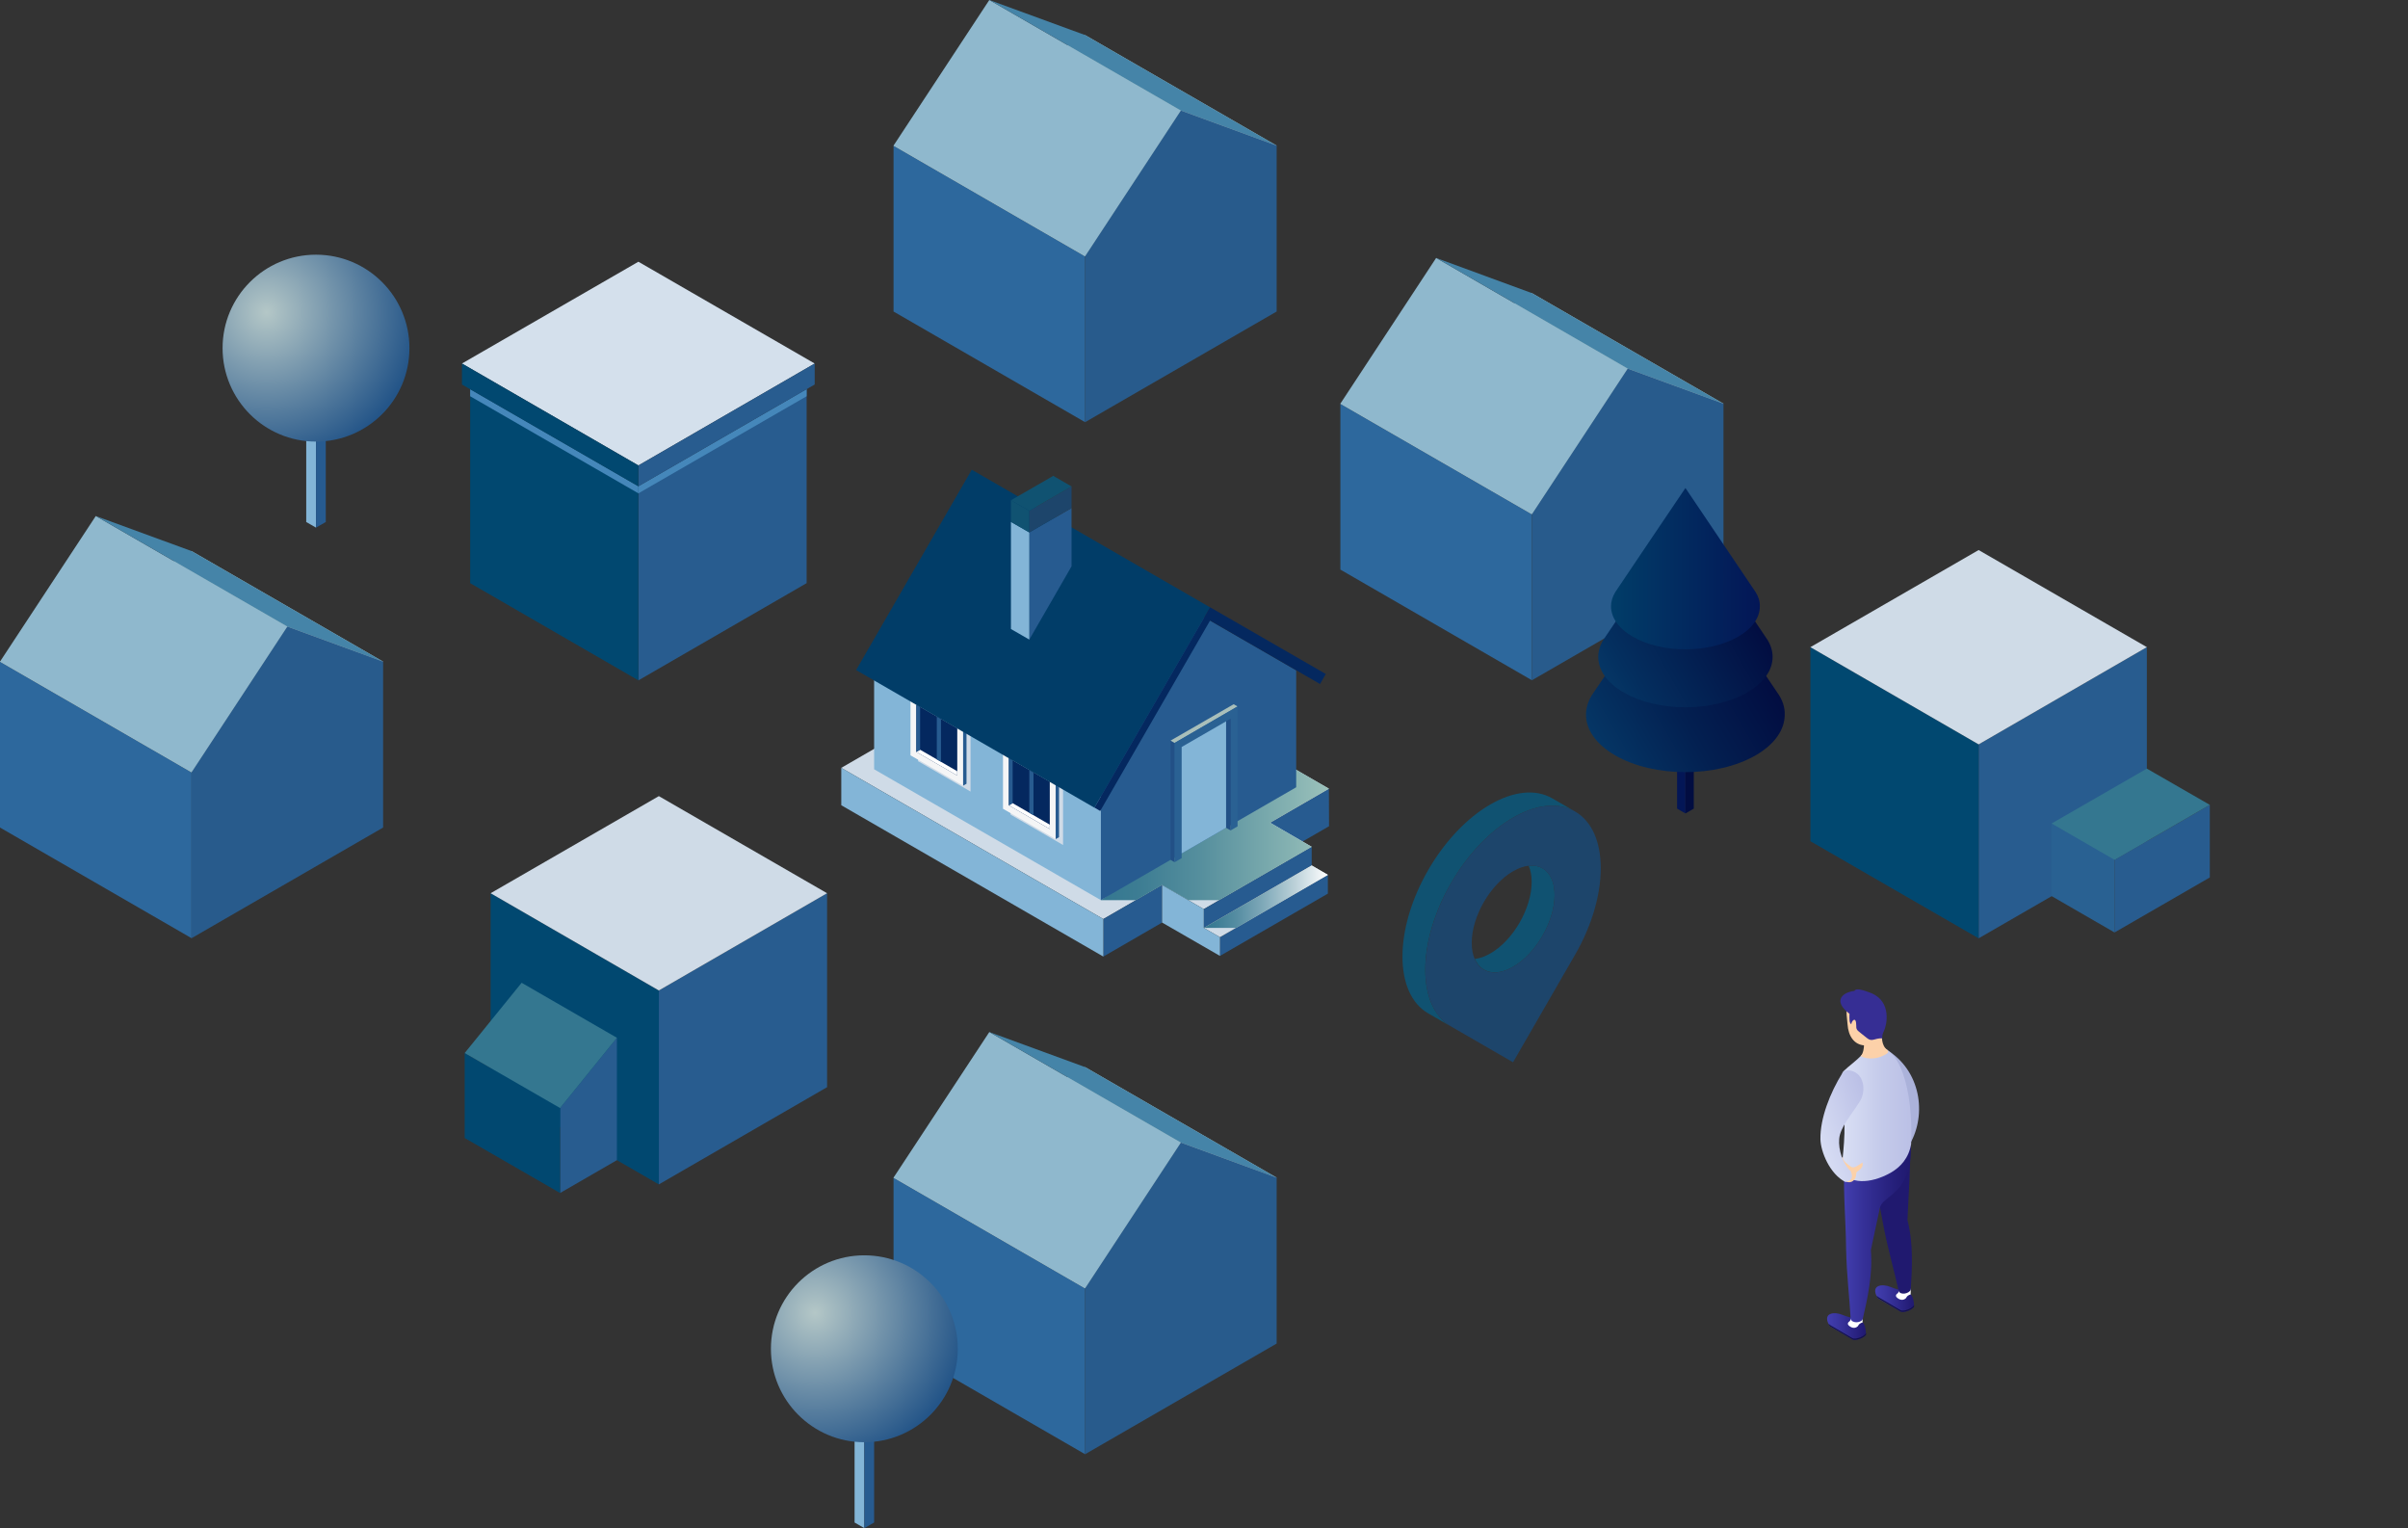 <svg xmlns="http://www.w3.org/2000/svg" xmlns:xlink="http://www.w3.org/1999/xlink" id="Layer_1" x="0px" y="0px" viewBox="0 0 1847.9 1172.4" style="enable-background:new 0 0 1847.9 1172.4;" xml:space="preserve"><rect x="0" y="0" width="1847.9" height="1172.4" fill="#333333" stroke="none"/><style type="text/css">	.st0{fill:#2D689D;}	.st1{fill:#AFC4C0;}	.st2{fill:#8FB8CD;}	.st3{fill:#4584A8;}	.st4{fill:#285B8C;}	.st5{fill:#285C8F;}	.st6{fill:#014870;}	.st7{fill:#4587BA;}	.st8{fill:#D4E0EC;}	.st9{fill:#CFDBE7;}	.st10{fill:#347790;}	.st11{fill:#296192;}	.st12{fill:#275B90;}	.st13{fill:#83B5D7;}	.st14{fill:url(#SVGID_1_);}	.st15{fill:#F4F5F6;}	.st16{fill:#FFFFFF;}	.st17{fill:#04285F;}	.st18{fill:#013D68;}	.st19{fill:#105271;}	.st20{fill:#1D456B;}	.st21{fill:url(#SVGID_00000159451268021402334590000017311667887486846142_);}	.st22{display:none;fill:#9CC2BB;}	.st23{fill:#225086;}	.st24{fill:#A9BFBA;}	.st25{fill:#2A6193;}	.st26{fill:#031656;}	.st27{fill:#020D41;}	.st28{fill:url(#SVGID_00000148663132549144080750000008892393754477908622_);}	.st29{fill:url(#SVGID_00000107579152680684605160000009698808705053768879_);}	.st30{fill:url(#SVGID_00000126312916750055041490000014860403952217019821_);}	.st31{fill:url(#SVGID_00000156554036483003270760000017339441173756327571_);}	.st32{fill:url(#SVGID_00000049943246785671138210000012716896589370087583_);}	.st33{fill:url(#SVGID_00000051362125884594448010000001548885125652211842_);}	.st34{fill:url(#SVGID_00000029032854534402269250000006875059580426460084_);}	.st35{fill:url(#SVGID_00000044175294109665252360000017531442340052099213_);}	.st36{fill:#131147;}	.st37{fill:#20196F;}	.st38{fill:url(#SVGID_00000026148219029451087150000010246284311625840824_);}	.st39{fill:url(#SVGID_00000103968631553718206570000005496212252451168405_);}	.st40{fill:#ABB2DA;}	.st41{fill:url(#SVGID_00000011714503354339583770000007113494889862461857_);}	.st42{fill:#FCD1A9;}	.st43{fill:#362E94;}	.st44{fill:url(#SVGID_00000037683488536922102850000011224208770004319904_);}</style><polygon class="st0" points="1175.6,521.9 1028.6,437 1028.6,309.7 1175.6,394.5 "></polygon><polygon class="st1" points="1175.6,394.5 1322.6,309.7 1175.6,224.9 1028.6,309.7 "></polygon><polygon class="st2" points="1175.6,394.5 1249.1,282.8 1102.1,197.9 1028.6,309.7 "></polygon><polygon class="st3" points="1249.1,282.8 1322.6,309.7 1175.6,224.9 1102.1,197.9 "></polygon><polygon class="st4" points="1249.1,282.8 1322.6,309.7 1322.6,437 1175.6,521.9 1175.6,394.5 "></polygon><polygon class="st0" points="832.7,323.9 685.7,239 685.7,111.7 832.7,196.6 "></polygon><polygon class="st1" points="832.7,196.6 979.7,111.7 832.7,26.9 685.7,111.7 "></polygon><polygon class="st2" points="832.7,196.6 906.2,84.8 759.2,0 685.7,111.7 "></polygon><polygon class="st3" points="906.2,84.8 979.7,111.7 832.7,26.9 759.2,0 "></polygon><polygon class="st4" points="906.2,84.8 979.7,111.7 979.7,239 832.7,323.9 832.7,196.6 "></polygon><polygon class="st0" points="147,719.8 0,634.9 0,507.6 147,592.5 "></polygon><polygon class="st1" points="147,592.5 294,507.6 147,422.8 0,507.6 "></polygon><polygon class="st2" points="147,592.5 220.5,480.7 73.5,395.9 0,507.6 "></polygon><polygon class="st3" points="220.5,480.7 294,507.6 147,422.8 73.5,395.9 "></polygon><polygon class="st4" points="220.5,480.7 294,507.6 294,634.9 147,719.8 147,592.5 "></polygon><polygon class="st0" points="832.7,1115.7 685.7,1030.8 685.7,903.5 832.7,988.4 "></polygon><polygon class="st1" points="832.7,988.4 979.7,903.5 832.7,818.7 685.7,903.5 "></polygon><polygon class="st2" points="832.7,988.4 906.2,876.6 759.2,791.8 685.7,903.5 "></polygon><polygon class="st3" points="906.2,876.6 979.7,903.5 832.7,818.7 759.2,791.8 "></polygon><polygon class="st4" points="906.2,876.6 979.7,903.5 979.7,1030.8 832.7,1115.7 832.7,988.4 "></polygon><polygon class="st5" points="619,447.4 489.9,522 489.9,373.1 619,298.6 "></polygon><polygon class="st6" points="360.8,447.4 489.9,522 489.9,373.1 360.8,298.6 "></polygon><polygon class="st7" points="360.8,304 489.9,378.5 489.9,373.1 360.8,298.6 "></polygon><polygon class="st7" points="619,304 489.9,378.5 489.9,373.1 619,298.6 "></polygon><polygon class="st8" points="625.2,278.9 489.9,200.8 354.5,278.9 489.9,357.1 "></polygon><polygon class="st5" points="625.2,278.9 489.9,357.1 489.9,373.1 625.2,295 "></polygon><polygon class="st6" points="354.5,278.9 489.9,357.1 489.9,373.1 354.5,295 "></polygon><polygon class="st5" points="634.7,834.1 505.6,908.7 505.6,759.9 634.7,685.3 "></polygon><polygon class="st6" points="376.5,834.1 505.6,908.7 505.6,759.9 376.5,685.3 "></polygon><polygon class="st9" points="376.5,685.3 505.6,759.9 634.7,685.3 505.6,610.8 "></polygon><polygon class="st5" points="473.4,890.1 429.8,915.3 429.8,850.1 473.4,796.2 "></polygon><polygon class="st6" points="356.6,873.1 429.8,915.3 429.8,850.1 356.6,807.8 "></polygon><polygon class="st10" points="356.6,807.9 429.8,850.1 473.4,796.2 400.3,754 "></polygon><polygon class="st5" points="1647.5,645.4 1518.4,719.9 1518.4,571.1 1647.5,496.5 "></polygon><polygon class="st6" points="1389.3,645.4 1518.4,719.9 1518.4,571.1 1389.3,496.5 "></polygon><polygon class="st9" points="1389.3,496.5 1518.4,571.1 1647.5,496.5 1518.4,422 "></polygon><polygon class="st5" points="1695.8,673.2 1622.7,715.4 1622.7,659.7 1695.8,617.5 "></polygon><polygon class="st11" points="1574.4,687.5 1622.7,715.4 1622.7,659.7 1574.4,631.8 "></polygon><polygon class="st10" points="1574.4,631.8 1622.7,659.7 1695.8,617.5 1647.5,589.7 "></polygon><polygon class="st12" points="1019.8,605.1 1019.9,633.9 974.7,660 974.7,631.2 "></polygon><polygon class="st9" points="846.7,705.1 645.6,589.1 818.8,489.1 1019.8,605.1 "></polygon><polygon class="st12" points="891.8,679 891.8,707.8 846.7,733.9 846.7,705.1 "></polygon><polygon class="st13" points="846.7,705.1 846.7,733.9 645.6,617.8 645.6,589.1 "></polygon><polygon class="st9" points="974.7,631.2 1006.6,649.7 923.8,697.5 891.8,679 "></polygon><polygon class="st12" points="1006.6,649.7 1006.6,664 923.8,711.9 923.8,697.5 "></polygon><polygon class="st12" points="1019,671.2 1019,685.6 936.2,733.4 936.2,719 "></polygon><polygon class="st9" points="1006.6,664 1019,671.2 936.2,719 923.8,711.9 "></polygon><polygon class="st13" points="923.8,711.9 923.8,697.5 891.8,679 891.8,707.8 936.2,733.4 936.2,719 "></polygon><linearGradient id="SVGID_1_" gradientUnits="userSpaceOnUse" x1="844.78" y1="531.4" x2="1019.85" y2="531.4" gradientTransform="matrix(1 0 0 -1 0 1172)">	<stop offset="0" style="stop-color:#347790"></stop>	<stop offset="0.17" style="stop-color:#3D7D93"></stop>	<stop offset="0.45" style="stop-color:#57909E"></stop>	<stop offset="0.8" style="stop-color:#81AFB0"></stop>	<stop offset="1" style="stop-color:#9CC2BB"></stop></linearGradient><polygon class="st14" points="1006.6,649.7 974.7,631.2 1019.8,605.1 994.7,590.6 994.7,590.6 844.8,690.6 871.8,690.6 891.8,679  911.9,690.6 935.7,690.6 "></polygon><polygon class="st13" points="844.8,600.8 844.8,690.6 670.8,590.2 670.8,500.4 "></polygon><polygon class="st12" points="844.8,690.6 844.8,600.8 919.7,471 994.7,514.3 994.7,604 "></polygon><polygon class="st9" points="815.8,601.7 812.7,595.7 775.5,578.4 775.5,625 815.8,648.3 "></polygon><polygon class="st15" points="810.1,597.1 769.7,573.8 769.7,620.5 810.1,643.8 "></polygon><polygon class="st12" points="810.1,597.1 812.7,595.7 812.7,642.3 810.1,643.8 "></polygon><polygon class="st16" points="769.7,573.8 772.3,572.3 812.7,595.7 810.1,597.1 "></polygon><polygon class="st17" points="805.6,599.7 774.2,581.6 774.2,617.9 805.6,636 "></polygon><polygon class="st16" points="805.6,636 805.6,632.7 777.1,616.2 774.2,617.9 "></polygon><polygon class="st12" points="774.2,617.9 777.1,616.2 777.1,583.3 774.2,581.6 "></polygon><polygon class="st12" points="793.1,592.5 789.9,590.7 789.9,623.6 793.1,625.4 "></polygon><polygon class="st9" points="744.8,560.7 741.7,554.7 704.5,537.4 704.5,584 744.8,607.3 "></polygon><polygon class="st15" points="739.1,556.2 698.7,532.8 698.7,579.5 739.1,602.8 "></polygon><polygon class="st12" points="739.1,556.2 741.7,554.7 741.7,601.3 739.1,602.8 "></polygon><polygon class="st16" points="698.7,532.8 701.3,531.3 741.7,554.7 739.1,556.2 "></polygon><polygon class="st17" points="734.6,558.7 703.2,540.6 703.2,576.9 734.6,595 "></polygon><polygon class="st16" points="734.6,595 734.6,591.7 706.1,575.2 703.2,576.9 "></polygon><polygon class="st12" points="703.2,576.9 706.1,575.2 706.1,542.3 703.2,540.6 "></polygon><polygon class="st12" points="722.1,551.5 718.9,549.7 718.9,582.6 722.1,584.4 "></polygon><rect x="704" y="384.4" transform="matrix(0.5 -0.866 0.866 0.5 -27.915 931.559)" class="st18" width="177.5" height="211.2"></rect><polygon class="st17" points="928.6,465.9 839.9,619.6 844.3,622.2 928.6,476.1 1013,524.8 1017.4,517.1 "></polygon><polygon class="st12" points="789.9,408.5 822.3,389.8 822.3,434.5 789.9,490.7 "></polygon><polygon class="st13" points="789.9,490.7 775.8,482.6 775.8,400.4 789.9,408.5 "></polygon><polygon class="st19" points="789.9,408.5 775.8,400.4 775.8,383.8 789.9,391.9 "></polygon><polygon class="st20" points="822.3,389.8 789.9,408.5 789.9,391.9 822.3,373.2 "></polygon><polygon class="st19" points="822.3,373.2 789.9,391.9 775.8,383.8 808.3,365.1 "></polygon><linearGradient id="SVGID_00000016054993012640640410000002562461673627155851_" gradientUnits="userSpaceOnUse" x1="923.79" y1="484.045" x2="1019.05" y2="484.045" gradientTransform="matrix(1 0 0 -1 0 1172)">	<stop offset="0" style="stop-color:#347790"></stop>	<stop offset="0.1" style="stop-color:#3D7D95"></stop>	<stop offset="0.27" style="stop-color:#578EA3"></stop>	<stop offset="0.49" style="stop-color:#82ABBA"></stop>	<stop offset="0.74" style="stop-color:#BDD2DA"></stop>	<stop offset="1" style="stop-color:#FFFFFF"></stop></linearGradient><polygon style="fill:url(#SVGID_00000016054993012640640410000002562461673627155851_);" points="923.8,711.9 948.7,711.9  1019,671.2 1006.6,664 "></polygon><polygon class="st22" points="911.9,690.6 917.1,722.4 891.8,707.8 891.8,679 "></polygon><polygon class="st23" points="901.4,570 898.3,568.2 898.3,659.7 901.4,661.5 "></polygon><polygon class="st24" points="949.7,542 946.7,540.3 898.3,568.2 901.4,570 "></polygon><polygon class="st25" points="901.4,570 901.4,661.5 906.8,658.4 906.8,573.1 944.4,551.4 944.4,637.1 949.7,634 949.7,542 "></polygon><polygon class="st23" points="944.4,637.1 940.9,635.1 940.9,553.4 944.4,551.4 "></polygon><polygon class="st13" points="940.9,635.1 940.9,553.4 906.8,573.1 906.8,654.8 "></polygon><g id="w">	<polygon class="st26" points="1293.4,624.1 1287,620.4 1287,548.3 1293.4,552  "></polygon>	<polygon class="st27" points="1293.4,624.1 1299.8,620.4 1299.8,548.3 1293.4,552  "></polygon>			<linearGradient id="SVGID_00000061451686721344941920000005009509503322165126_" gradientUnits="userSpaceOnUse" x1="1220.288" y1="611.015" x2="1340.963" y2="680.689" gradientTransform="matrix(1 0 0 -1 0 1172)">		<stop offset="0" style="stop-color:#053665"></stop>		<stop offset="0.48" style="stop-color:#032051"></stop>		<stop offset="1" style="stop-color:#020D41"></stop>	</linearGradient>	<path style="fill:url(#SVGID_00000061451686721344941920000005009509503322165126_);" d="M1363.8,531.2l-70.4-104.4  c0,0-71.4,105.9-71.9,106.7c-2.9,4.8-4.4,9.8-4.4,14.8c0,11.3,7.4,22.5,22.3,31.2c29.8,17.2,78.1,17.2,107.9,0  c14.9-8.6,22.3-19.9,22.3-31.2C1369.8,542.5,1367.8,536.7,1363.8,531.2L1363.8,531.2z"></path>			<linearGradient id="SVGID_00000123422171450072778460000000796885126096640395_" gradientUnits="userSpaceOnUse" x1="1229.336" y1="656.937" x2="1335.097" y2="717.997" gradientTransform="matrix(1 0 0 -1 0 1172)">		<stop offset="0" style="stop-color:#053665"></stop>		<stop offset="0.14" style="stop-color:#042F5F"></stop>		<stop offset="1" style="stop-color:#020D41"></stop>	</linearGradient>	<path style="fill:url(#SVGID_00000123422171450072778460000000796885126096640395_);" d="M1355.1,489l-61.7-91.5l-61.7,91.5  c-3.5,4.8-5.2,9.9-5.2,15c0,9.9,6.5,19.8,19.6,27.3c26.1,15.1,68.5,15.1,94.6,0c13.1-7.5,19.6-17.4,19.6-27.3  C1360.3,498.9,1358.6,493.8,1355.1,489L1355.1,489z"></path>			<linearGradient id="SVGID_00000048497451949011739950000011290749948143828879_" gradientUnits="userSpaceOnUse" x1="1236.32" y1="735.72" x2="1350.55" y2="735.72" gradientTransform="matrix(1 0 0 -1 0 1172)">		<stop offset="0" style="stop-color:#013D68"></stop>		<stop offset="1" style="stop-color:#031656"></stop>	</linearGradient>	<path style="fill:url(#SVGID_00000048497451949011739950000011290749948143828879_);" d="M1347.2,454.2  c-0.4-0.6-53.8-79.8-53.8-79.8s-53.5,79.2-53.8,79.8c-2.2,3.6-3.3,7.3-3.3,11c0,8.4,5.6,16.9,16.7,23.3c22.3,12.9,58.5,12.9,80.8,0  c11.2-6.4,16.7-14.9,16.7-23.3C1350.6,461.5,1349.5,457.7,1347.2,454.2L1347.2,454.2z"></path>	<polygon class="st13" points="655.8,1077.1 663.3,1081.5 663.3,1172.4 655.8,1168.1  "></polygon>	<polygon class="st12" points="670.8,1077.1 663.3,1081.5 663.3,1172.4 670.8,1168.1  "></polygon>			<radialGradient id="SVGID_00000080890612377701500780000007298511046384613534_" cx="625.34" cy="164.71" r="116.78" gradientTransform="matrix(1 0 0 -1 0 1172)" gradientUnits="userSpaceOnUse">		<stop offset="0" style="stop-color:#B4C7C7"></stop>		<stop offset="1" style="stop-color:#245588"></stop>	</radialGradient>	<path style="fill:url(#SVGID_00000080890612377701500780000007298511046384613534_);" d="M591.6,1034.8c0-39.6,32.1-71.7,71.7-71.7  s71.7,32.1,71.7,71.7s-32.1,71.7-71.7,71.7S591.6,1074.4,591.6,1034.8z"></path>	<polygon class="st13" points="235,309.5 242.5,313.8 242.5,404.8 235,400.5  "></polygon>	<polygon class="st12" points="250,309.5 242.5,313.8 242.5,404.8 250,400.5  "></polygon>			<radialGradient id="SVGID_00000139273352552573670130000006756795906210309030_" cx="204.45" cy="932.38" r="116.78" gradientTransform="matrix(1 0 0 -1 0 1172)" gradientUnits="userSpaceOnUse">		<stop offset="0" style="stop-color:#B4C7C7"></stop>		<stop offset="1" style="stop-color:#245588"></stop>	</radialGradient>	<path style="fill:url(#SVGID_00000139273352552573670130000006756795906210309030_);" d="M170.8,267.1c0-39.6,32.1-71.7,71.7-71.7  s71.7,32.1,71.7,71.7s-32.1,71.7-71.7,71.7S170.8,306.7,170.8,267.1z"></path></g><g id="af">			<linearGradient id="SVGID_00000165227847704277520490000007722115591286560145_" gradientUnits="userSpaceOnUse" x1="1146.437" y1="492.423" x2="1177.043" y2="439.404" gradientTransform="matrix(1 0 0 -1 0 1172)">		<stop offset="0" style="stop-color:#105271"></stop>		<stop offset="1" style="stop-color:#105271"></stop>	</linearGradient>	<path style="fill:url(#SVGID_00000165227847704277520490000007722115591286560145_);" d="M1175.4,676.6c0-4.9-0.8-9-2.3-12.4  c11.7-1.3,19.9,7.1,19.9,22.5c0,20.2-14.2,44.9-31.8,55c-13.3,7.7-24.7,4.8-29.4-6c3.7-0.4,7.7-1.8,11.9-4.2  C1161.2,721.5,1175.4,696.9,1175.4,676.6L1175.4,676.6z"></path>			<linearGradient id="SVGID_00000120559570308894526950000017893688208115328929_" gradientUnits="userSpaceOnUse" x1="2032.057" y1="568.181" x2="2127.269" y2="403.257" gradientTransform="matrix(-1 0 0 -1 3208.24 1172)">		<stop offset="0.34" style="stop-color:#105271"></stop>		<stop offset="1" style="stop-color:#105271"></stop>	</linearGradient>	<path style="fill:url(#SVGID_00000120559570308894526950000017893688208115328929_);" d="M1096,667.5c26.3-45.5,68.9-70.2,95.2-55  l17.5,10.1c-26.3-15.2-68.9,9.5-95.2,55c-26.3,45.5-26.3,94.7-0.1,109.9l-17.5-10.1C1069.7,762.2,1069.7,713,1096,667.5z"></path>	<path class="st20" d="M1113.5,787.5l47.6,27.5l47.6-82.5c26.3-45.5,26.3-94.8,0-109.9c-26.3-15.2-68.9,9.5-95.2,55  C1087.3,723.1,1087.2,772.4,1113.5,787.5L1113.5,787.5z M1129.4,723.4c0-20.3,14.2-44.9,31.8-55c17.5-10.1,31.8-1.9,31.8,18.3  s-14.2,44.9-31.8,55C1143.6,751.9,1129.4,743.7,1129.4,723.4L1129.4,723.4z"></path></g><g id="aj">			<linearGradient id="SVGID_00000109708148357232287640000016759798509858296498_" gradientUnits="userSpaceOnUse" x1="254.784" y1="175.65" x2="284.63" y2="175.65" gradientTransform="matrix(1 0 0 -1 1184.2 1172)">		<stop offset="0" style="stop-color:#423EAF"></stop>		<stop offset="0.3" style="stop-color:#39359F"></stop>		<stop offset="0.89" style="stop-color:#241D77"></stop>		<stop offset="1" style="stop-color:#20196F"></stop>	</linearGradient>	<path style="fill:url(#SVGID_00000109708148357232287640000016759798509858296498_);" d="M1468.8,1002.1c0-11.7-7.4-12-7.4-12  s-4,0-10.5-2.7c-6.4-2.7-15.5-1.6-10.4,7.7c0,0.1,0.1,0.2,0.2,0.3c0.3,0.5,0.8,1,1.6,1.4l16.2,9.5  C1460.9,1007.7,1468.8,1004.5,1468.8,1002.1L1468.8,1002.1z"></path>	<path class="st36" d="M1468.8,1001c-0.1,2.4-7.9,5.6-10.3,4.2l-16.2-9.5c-0.5-0.3-1.5-0.9-2.3-1.7c0.2,0.3,0.3,0.6,0.5,1  c0,0.1,0.1,0.2,0.2,0.3c0.3,0.5,0.8,1,1.6,1.4l16.2,9.5c2.3,1.3,9.3-1.5,10.3-3.8c0-0.2,0.1-0.3,0.1-0.5  C1468.8,1001.7,1468.8,1001.4,1468.8,1001L1468.8,1001z"></path>	<path class="st16" d="M1465.8,988.5c-1.9,0-8.6,1.7-8.6,1.7s0,0.9-0.6,1.7c-0.1,0.1-0.1,0.2-0.2,0.2c-1.3,0.9-2.7,2.4,0.5,4.3  c2.6,1.6,4.7,0.6,5.7-0.4c0.4-0.8,1-1.6,1.8-2.1c0.8-0.5,1.4-0.7,1.8-0.7c0,0,0-0.2,0-0.2S1466.6,988.5,1465.8,988.5L1465.8,988.5z  "></path>	<path class="st37" d="M1465.9,874.2c-7.3,0.1-25.6,0.5-32.9,0.6c2.7,22,8.2,42,11.9,63.3c3.9,20.7,8.4,35.3,12.2,52.5  c1.4,3.2,7.9,2,9.2-1.1c1-15.9,2.2-35.2-2.5-53.5C1464.6,916.2,1466.4,894.1,1465.9,874.2L1465.9,874.2z"></path>			<linearGradient id="SVGID_00000091713382821720849300000003132716903608193445_" gradientUnits="userSpaceOnUse" x1="217.89" y1="154.166" x2="247.73" y2="154.166" gradientTransform="matrix(1 0 0 -1 1184.2 1172)">		<stop offset="0" style="stop-color:#423EAF"></stop>		<stop offset="0.3" style="stop-color:#39359F"></stop>		<stop offset="0.89" style="stop-color:#241D77"></stop>		<stop offset="1" style="stop-color:#20196F"></stop>	</linearGradient>	<path style="fill:url(#SVGID_00000091713382821720849300000003132716903608193445_);" d="M1431.9,1023.5c0-11.7-7.4-12-7.4-12  s-4,0-10.5-2.7c-6.4-2.7-15.5-1.6-10.4,7.7c0.1,0.1,0.1,0.2,0.2,0.3c0.3,0.5,0.8,1,1.7,1.4l16.2,9.5  C1424,1029.2,1431.9,1025.9,1431.9,1023.5L1431.9,1023.5z"></path>	<path class="st36" d="M1431.9,1022.5c-0.1,2.4-7.9,5.6-10.3,4.2l-16.2-9.5c-0.5-0.3-1.5-0.9-2.3-1.7c0.2,0.3,0.3,0.6,0.5,1  c0.1,0.1,0.1,0.2,0.2,0.3c0.3,0.5,0.8,1,1.7,1.4l16.2,9.5c2.3,1.3,9.3-1.5,10.3-3.8c0-0.2,0.1-0.3,0.1-0.5  C1431.9,1023.2,1431.9,1022.8,1431.9,1022.5L1431.9,1022.5z"></path>	<path class="st16" d="M1428.9,1010c-1.9,0-8.6,1.7-8.6,1.7s-0.1,0.9-0.6,1.7c-0.1,0.1-0.1,0.2-0.2,0.2c-1.3,0.9-2.7,2.4,0.5,4.3  c2.6,1.6,4.7,0.6,5.7-0.4c0.4-0.8,1-1.6,1.8-2.1c0.8-0.5,1.4-0.7,1.8-0.7c0,0,0-0.2,0-0.2S1429.7,1010,1428.9,1010L1428.9,1010z"></path>			<linearGradient id="SVGID_00000145769678301683808340000016374384072910421921_" gradientUnits="userSpaceOnUse" x1="230.845" y1="225.477" x2="282.151" y2="225.477" gradientTransform="matrix(1 0 0 -1 1184.2 1172)">		<stop offset="0" style="stop-color:#423EAF"></stop>		<stop offset="0.3" style="stop-color:#353097"></stop>		<stop offset="0.75" style="stop-color:#251F7A"></stop>		<stop offset="1" style="stop-color:#20196F"></stop>	</linearGradient>	<path style="fill:url(#SVGID_00000145769678301683808340000016374384072910421921_);" d="M1442.7,926.5c2-9.5,25.1-10.6,23.6-47.8  c-7.2-1.1-43.8,16.1-51,15c-0.9,22.2,1.2,42.8,1.4,64.4c0.5,21.1,2.5,36.2,3.5,53.8c0.9,3.4,7.4,3.3,9.2,0.4  c3.6-15.5,7.9-34.4,6.3-53.2C1437.8,948.6,1440.4,937.6,1442.7,926.5L1442.7,926.5z"></path>	<path class="st40" d="M1449.6,806.5c25.8,17.2,28.8,51.4,14.9,73.1C1464.5,879.6,1467.5,831.5,1449.6,806.5z"></path>			<linearGradient id="SVGID_00000102503484071189692970000015579975858351998137_" gradientUnits="userSpaceOnUse" x1="228.87" y1="317.55" x2="282.469" y2="317.55" gradientTransform="matrix(1 0 0 -1 1184.2 1172)">		<stop offset="0" style="stop-color:#DAE0F5"></stop>		<stop offset="0.58" style="stop-color:#C4CAEA"></stop>		<stop offset="1" style="stop-color:#BBC0E6"></stop>	</linearGradient>	<path style="fill:url(#SVGID_00000102503484071189692970000015579975858351998137_);" d="M1450.8,899.8c-15.7,8.8-32.1,8.8-37.7-2  c2.1-20.2,4.1-36.5,0-55.9c1.2-10.7,2-12.3,0.7-18.5c0.5-2.1,6.9-6.5,11.6-10.8c5.1-4.6,8.5-9,11.1-9.5  c21.4-4.4,31.9,33.8,30.1,74.6C1464.8,888.5,1458.5,895.4,1450.8,899.8L1450.8,899.8z"></path>	<path class="st42" d="M1448.3,805.5c-4.7-3.4-4.3-10.3-3.9-14.9c0.7-2.5,1.1-5.2,0.9-8c-0.7-10.2-7.8-18.5-15.7-17.4  c-15.9,2.2-12.5,10.4-11.8,20.6c0.6,9.4,5.3,15.6,12.6,16.2c0.1,1.5-0.5,6.3-2.5,8.2c5.2,3.1,12.9,1.7,15.9,0.3  C1447,809,1450.5,807.8,1448.3,805.5L1448.3,805.5z"></path>	<path class="st43" d="M1423.2,760.2c0.4-1.3,2.8-2.1,11.1,1.1c0.1,0,2,0.8,2.1,0.8c15.3,6.6,11.6,24.3,9.3,29  c-0.8,1.7-1.4,3-1.2,5.5c-6-0.2-7.9,3.1-11.8-0.2c-2.8-2.4-6.9-5.2-7.6-6.4c-0.7-1.2-0.6-2-0.6-2.9c0-8.5-3.9-3.3-3.8-1.3  c-1.6-0.8-1.5-4.2-1.4-8l0,0C1406.5,768.1,1413.4,761.4,1423.2,760.2L1423.2,760.2z"></path>	<path class="st42" d="M1414.9,905.2c1.9,2.1,5.5,2.7,7.8,0.2c2.5-2.7,1.1-5.6,2.5-6.5c3.8-2.4,4.7-4.7,4-7c-3,1.9-6.2,5-8.8,3.2  c-2.7-1.9-6.1-4.5-6.3-7.2c-3.9,0.9-4.2,9.5-2.1,12.9C1413.9,904,1414.9,905.2,1414.9,905.2L1414.9,905.2z"></path>			<linearGradient id="SVGID_00000144331839396394552410000013241804617651241380_" gradientUnits="userSpaceOnUse" x1="2744.63" y1="298.551" x2="2697.04" y2="315.291" gradientTransform="matrix(-1 0 0 -1 4134.45 1172)">		<stop offset="0" style="stop-color:#DAE0F5"></stop>		<stop offset="1" style="stop-color:#BBC0E6"></stop>	</linearGradient>	<path style="fill:url(#SVGID_00000144331839396394552410000013241804617651241380_);" d="M1420.3,898.5c2,4.8,0.6,7.7-4.2,8.3  c-12-6.1-18.9-23.3-19.1-32.8c-0.3-15.8,7.3-35.5,17-51c2.3-3.3,9.5-2.1,13.1,2.7c4.8,6.4,2.8,15.7,0,19.5  c-7,11.2-14.9,19.6-15.7,28.6C1410.7,882.1,1414.1,893.1,1420.3,898.5z"></path></g></svg>
